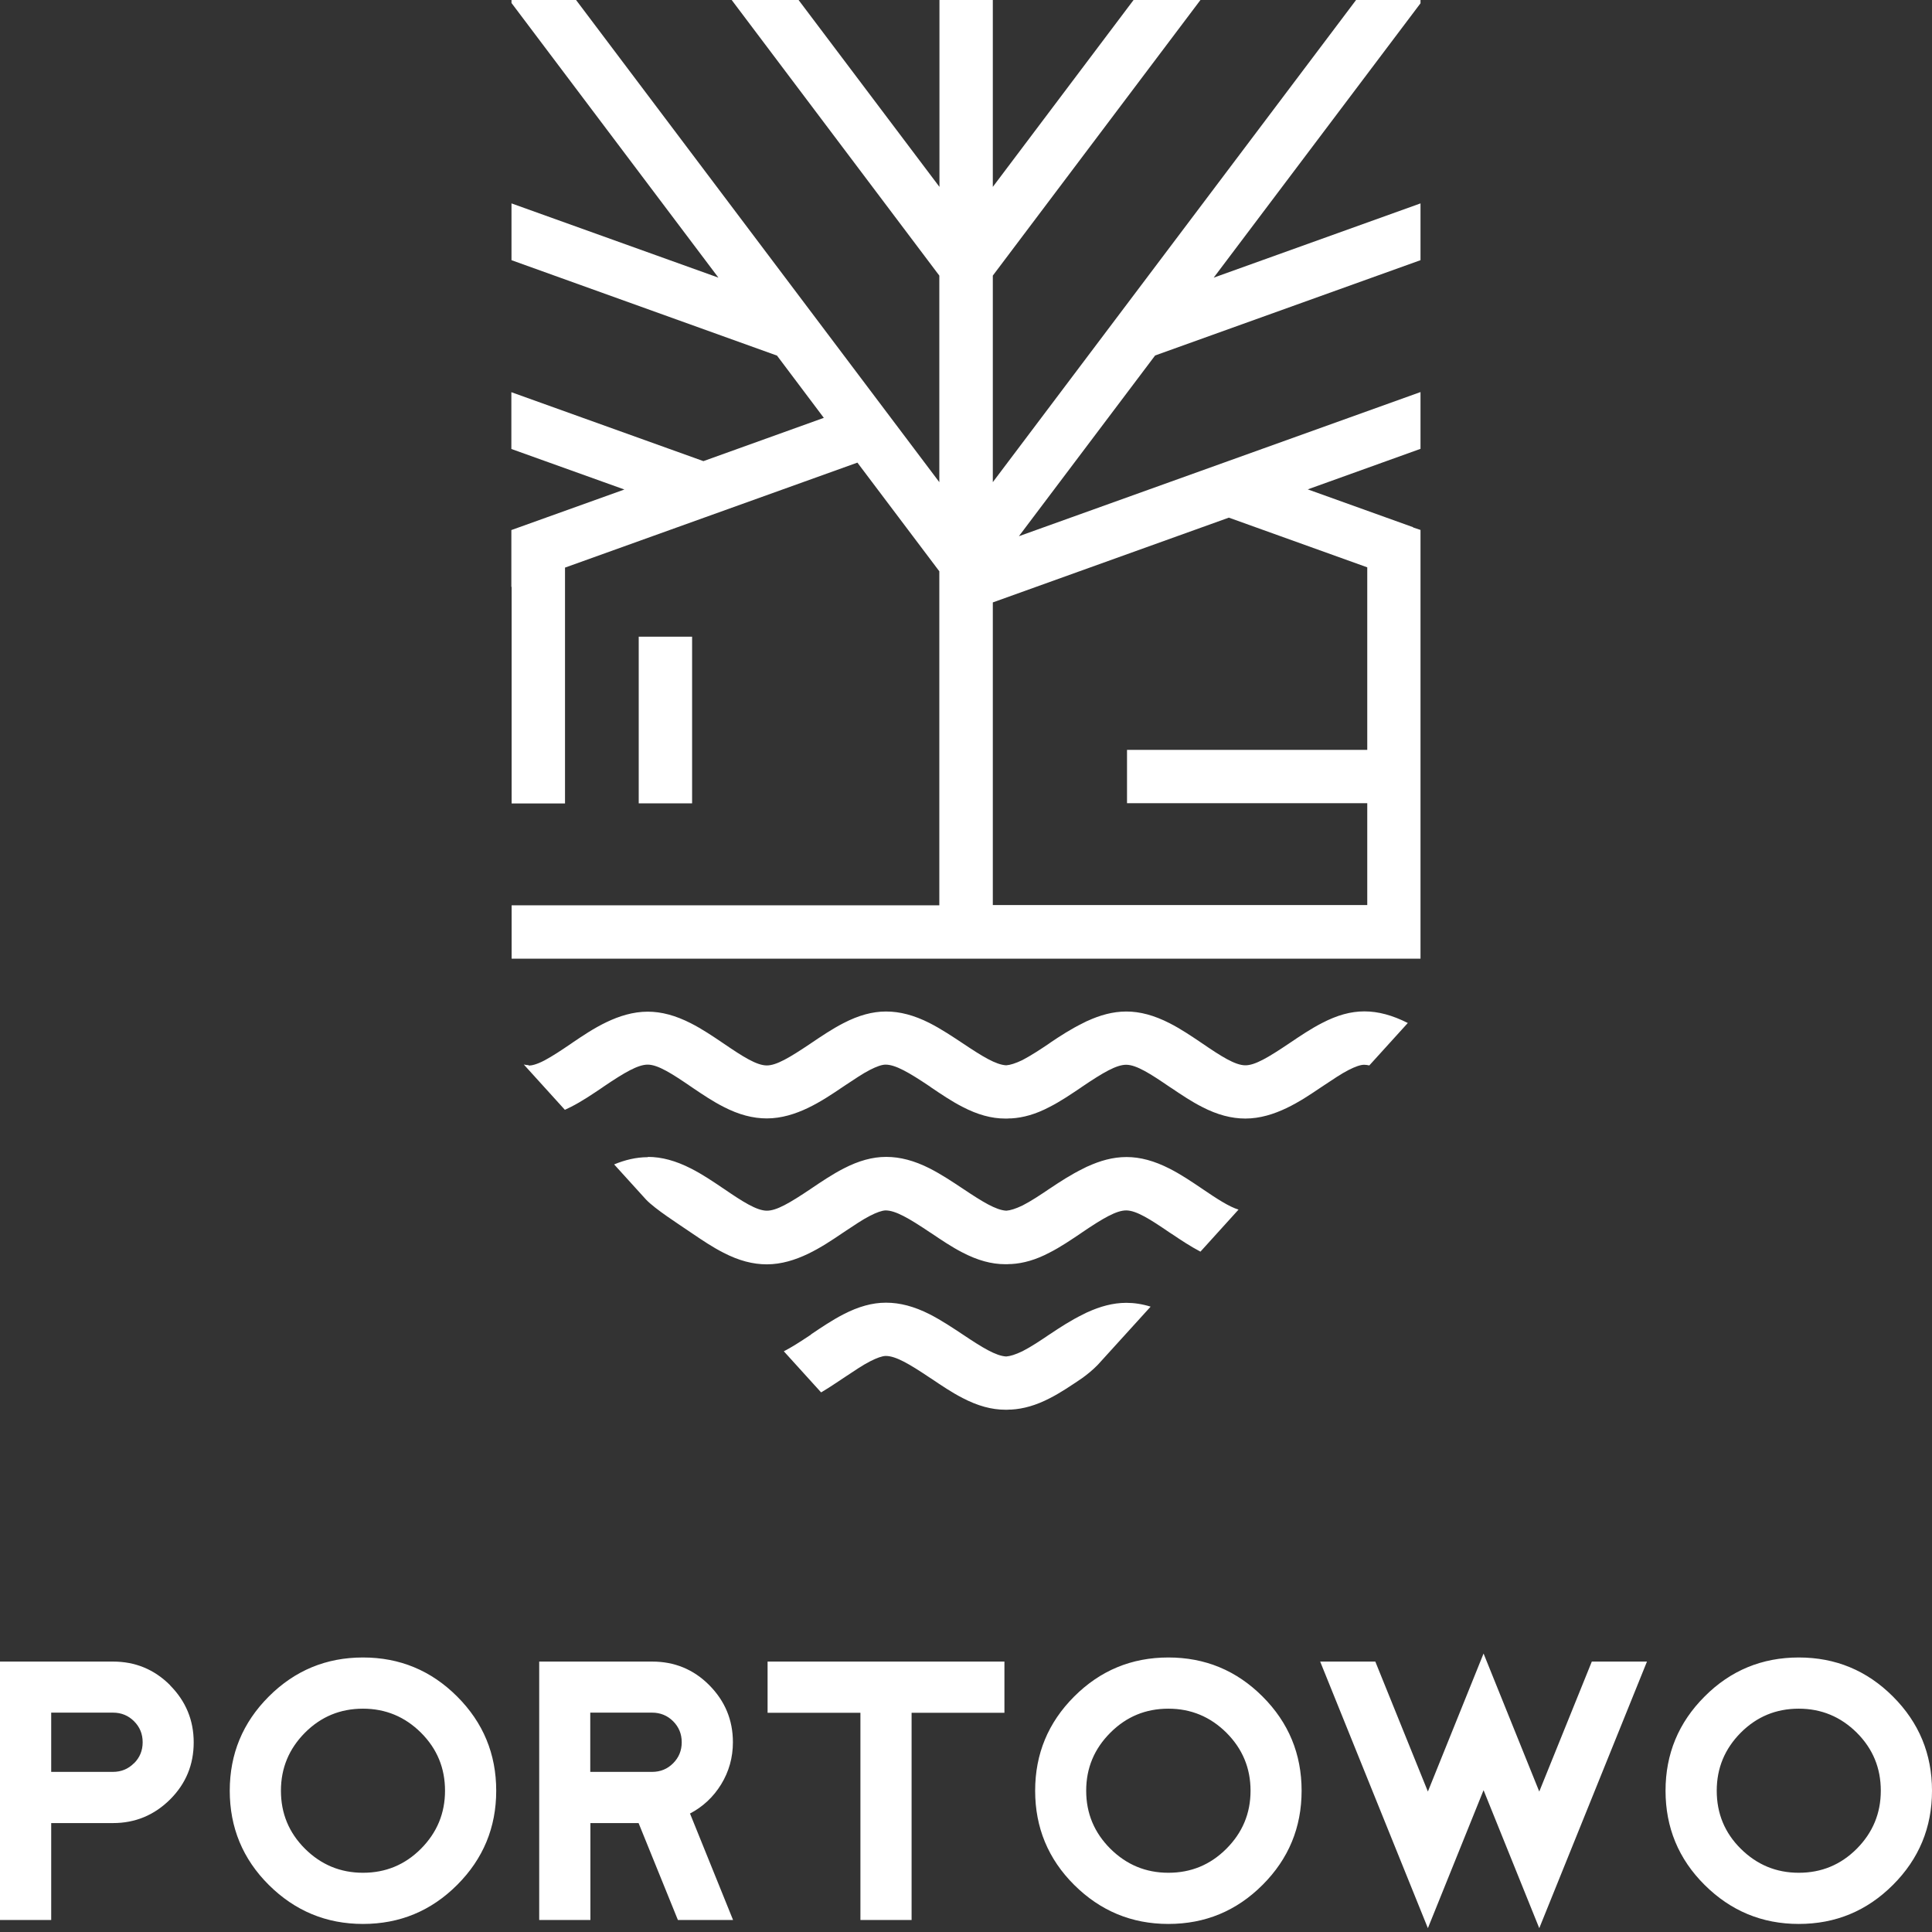 <svg width="100" height="100" viewBox="0 0 100 100" fill="none" xmlns="http://www.w3.org/2000/svg">
<rect x="0" y="0" width="100" height="100" fill="#333333" stroke="none"/>
<g clip-path="url(#clip0_977_50)">
<path d="M41.984 69.074C41.404 69.462 40.945 69.752 40.571 69.943L42.5 72.07C42.895 71.836 43.256 71.596 43.581 71.377L43.772 71.25C44.231 70.946 44.655 70.656 45.043 70.459C45.375 70.289 45.651 70.19 45.842 70.183C46.358 70.183 47.05 70.586 48.145 71.321L48.202 71.356C48.703 71.695 49.269 72.077 49.82 72.359C50.604 72.769 51.332 72.967 52.031 72.967C52.053 72.967 52.074 72.967 52.088 72.967C52.109 72.967 52.123 72.967 52.137 72.967C52.18 72.967 52.222 72.96 52.264 72.96C52.293 72.96 52.321 72.96 52.342 72.96C52.971 72.924 53.621 72.741 54.321 72.38C54.893 72.091 55.451 71.709 55.946 71.377L56.016 71.328C56.179 71.215 56.575 70.904 56.822 70.642L59.556 67.632C59.125 67.498 58.708 67.434 58.298 67.434C57.592 67.434 56.921 67.632 56.299 67.915C56.257 67.929 56.221 67.95 56.179 67.972C56.144 67.993 56.101 68.007 56.066 68.028C55.43 68.339 54.858 68.713 54.405 69.017L54.306 69.081C53.847 69.392 53.36 69.717 52.914 69.943C52.561 70.112 52.286 70.197 52.081 70.211C51.544 70.183 50.837 69.745 49.834 69.074C49.311 68.728 48.732 68.339 48.11 68.021C47.311 67.618 46.577 67.427 45.87 67.427C45.87 67.427 45.856 67.427 45.849 67.427C45.156 67.427 44.436 67.625 43.658 68.028C43.079 68.325 42.514 68.706 42.012 69.045L41.97 69.074H41.984ZM33.533 59.895C32.919 59.895 32.332 60.044 31.788 60.27L33.442 62.093C33.915 62.587 35.088 63.336 35.773 63.803L35.886 63.88C36.367 64.206 36.904 64.566 37.448 64.841C38.239 65.251 38.974 65.442 39.688 65.442C41.207 65.442 42.57 64.523 43.574 63.845L43.764 63.718C44.224 63.414 44.648 63.124 45.036 62.927C45.368 62.757 45.644 62.658 45.835 62.651C46.35 62.651 47.043 63.054 48.138 63.789L48.195 63.824C48.696 64.163 49.261 64.545 49.813 64.827C50.597 65.237 51.325 65.435 52.024 65.435C52.045 65.435 52.067 65.435 52.081 65.435C52.102 65.435 52.116 65.435 52.13 65.435C52.173 65.435 52.215 65.428 52.257 65.428C52.286 65.428 52.314 65.428 52.335 65.428C52.964 65.392 53.614 65.209 54.313 64.841C54.886 64.552 55.444 64.17 55.939 63.838L56.009 63.789C57.104 63.047 57.79 62.651 58.291 62.651C58.821 62.651 59.556 63.124 60.538 63.796L60.658 63.873C61.111 64.177 61.619 64.516 62.135 64.785L64.106 62.609C63.619 62.46 62.997 62.057 62.22 61.528L62.178 61.499C61.676 61.16 61.111 60.779 60.538 60.489C59.747 60.086 59.019 59.888 58.306 59.888C57.592 59.888 56.928 60.086 56.306 60.369C56.264 60.383 56.228 60.404 56.186 60.425C56.151 60.447 56.108 60.461 56.073 60.482C55.437 60.793 54.865 61.167 54.412 61.471L54.313 61.535C53.854 61.846 53.367 62.171 52.922 62.397C52.568 62.566 52.293 62.651 52.088 62.665C51.551 62.637 50.844 62.199 49.841 61.528C49.318 61.181 48.739 60.793 48.117 60.475C47.319 60.072 46.584 59.881 45.877 59.881C45.877 59.881 45.863 59.881 45.856 59.881C45.163 59.881 44.443 60.079 43.666 60.482C43.086 60.779 42.521 61.16 42.019 61.499L41.977 61.528C40.853 62.284 40.189 62.665 39.695 62.665C39.165 62.665 38.43 62.192 37.448 61.52L37.405 61.492C36.904 61.153 36.339 60.772 35.766 60.482C34.975 60.079 34.247 59.881 33.533 59.881M27.365 55.133C27.287 55.133 27.203 55.119 27.111 55.098L29.238 57.444C29.343 57.394 29.442 57.345 29.548 57.295C30.121 57.006 30.679 56.624 31.174 56.292L31.244 56.242C32.339 55.501 33.025 55.105 33.526 55.105C34.056 55.105 34.791 55.578 35.773 56.25L35.886 56.327C36.367 56.652 36.904 57.013 37.448 57.288C38.239 57.698 38.974 57.889 39.688 57.889C41.207 57.889 42.57 56.97 43.574 56.292L43.764 56.165C44.224 55.861 44.648 55.571 45.036 55.373C45.368 55.204 45.644 55.105 45.835 55.105C46.35 55.105 47.043 55.508 48.138 56.242L48.195 56.285C48.696 56.624 49.261 57.006 49.813 57.288C50.597 57.698 51.325 57.896 52.024 57.896C52.045 57.896 52.067 57.896 52.081 57.896C52.102 57.896 52.116 57.896 52.13 57.896C52.173 57.896 52.215 57.889 52.257 57.889C52.286 57.889 52.314 57.889 52.335 57.889C52.964 57.853 53.614 57.67 54.313 57.302C54.886 57.013 55.444 56.631 55.939 56.299L56.009 56.25C57.104 55.508 57.79 55.112 58.291 55.112C58.821 55.112 59.556 55.585 60.538 56.257L60.658 56.334C61.139 56.659 61.676 57.02 62.22 57.295C63.011 57.705 63.746 57.896 64.46 57.896C65.979 57.896 67.343 56.977 68.346 56.299L68.537 56.172C68.996 55.868 69.42 55.578 69.808 55.38C70.141 55.211 70.416 55.112 70.607 55.112C70.692 55.112 70.776 55.126 70.875 55.147L72.868 52.95C72.069 52.547 71.335 52.349 70.621 52.349C69.907 52.349 69.208 52.547 68.431 52.95C67.851 53.247 67.286 53.628 66.784 53.967L66.742 53.996C65.618 54.752 64.954 55.14 64.46 55.14C63.93 55.14 63.195 54.667 62.213 53.996L62.17 53.967C61.669 53.628 61.103 53.247 60.531 52.957C59.74 52.554 59.012 52.356 58.298 52.356C57.585 52.356 56.921 52.554 56.299 52.837C56.257 52.851 56.221 52.872 56.179 52.893C56.144 52.915 56.101 52.929 56.066 52.95C55.43 53.261 54.858 53.635 54.405 53.939L54.306 54.01C53.847 54.321 53.36 54.639 52.914 54.872C52.561 55.041 52.286 55.126 52.081 55.14C51.544 55.112 50.837 54.674 49.834 54.003C49.311 53.657 48.732 53.268 48.11 52.95C47.311 52.547 46.577 52.356 45.87 52.356C45.87 52.356 45.856 52.356 45.849 52.356C45.156 52.356 44.436 52.554 43.658 52.957C43.079 53.254 42.514 53.635 42.012 53.974L41.97 54.003C40.846 54.759 40.182 55.147 39.688 55.147C39.158 55.147 38.423 54.674 37.441 54.003L37.398 53.974C36.897 53.635 36.331 53.254 35.759 52.964C34.968 52.561 34.24 52.364 33.526 52.364C32.007 52.364 30.644 53.282 29.654 53.953L29.562 54.017C29.054 54.363 28.595 54.667 28.185 54.886C27.754 55.112 27.499 55.154 27.365 55.154M70.762 46.845H51.388V31.181L63.605 26.793L70.769 29.365V38.812H58.334V41.574H70.769V46.845H70.762ZM73.143 27.288L67.689 25.33L73.525 23.232V20.293L52.738 27.754L59.789 18.399L73.525 13.467V10.528L62.821 14.371L73.525 0.17V0H70.19L51.388 24.956V14.265L62.135 0H58.673L51.388 9.673V0H48.626V9.673L41.334 0H37.872L48.619 14.265V24.956L29.817 0H26.475V0.155L37.186 14.371L26.475 10.528V13.467L40.218 18.406L42.641 21.628L36.409 23.868L26.468 20.3V23.239L32.318 25.337L26.468 27.436V30.375H26.482V41.588H29.245V29.379L44.379 23.945L48.619 29.57V46.859H26.482V49.622H73.525V30.375V27.429L73.143 27.302V27.288ZM35.823 32.954H33.06V41.581H35.823V32.954Z" fill="white"/>
<path d="M96.107 95.69C95.273 96.524 94.277 96.934 93.104 96.934C91.931 96.934 90.935 96.517 90.101 95.69C89.267 94.863 88.858 93.86 88.858 92.687C88.858 91.514 89.274 90.518 90.101 89.684C90.935 88.85 91.931 88.441 93.104 88.441C94.277 88.441 95.273 88.858 96.107 89.684C96.941 90.518 97.35 91.514 97.35 92.687C97.35 93.86 96.933 94.856 96.107 95.69ZM97.979 87.812C96.63 86.462 95.005 85.791 93.104 85.791C91.203 85.791 89.571 86.462 88.229 87.812C86.879 89.161 86.208 90.787 86.208 92.687C86.208 94.588 86.879 96.22 88.229 97.562C89.578 98.905 91.203 99.583 93.104 99.583C95.005 99.583 96.63 98.912 97.979 97.562C99.329 96.213 100 94.588 100 92.687C100 90.787 99.329 89.161 97.979 87.812ZM82.392 86.003L79.672 92.73L76.789 85.586L73.907 92.73L71.186 86.003H68.332L73.907 99.802L76.789 92.659L79.672 99.802L85.247 86.003H82.392ZM63.478 95.69C62.644 96.524 61.648 96.934 60.475 96.934C59.302 96.934 58.306 96.517 57.472 95.69C56.638 94.856 56.221 93.86 56.221 92.687C56.221 91.514 56.638 90.518 57.472 89.684C58.306 88.85 59.302 88.441 60.475 88.441C61.648 88.441 62.644 88.858 63.478 89.684C64.311 90.518 64.728 91.514 64.728 92.687C64.728 93.86 64.311 94.856 63.478 95.69ZM65.35 87.812C64.001 86.462 62.376 85.791 60.475 85.791C58.574 85.791 56.949 86.462 55.599 87.812C54.25 89.161 53.579 90.787 53.579 92.687C53.579 94.588 54.25 96.22 55.599 97.562C56.949 98.905 58.574 99.583 60.475 99.583C62.376 99.583 64.001 98.912 65.35 97.562C66.7 96.213 67.371 94.588 67.371 92.687C67.371 90.787 66.7 89.161 65.35 87.812ZM51.989 86.003H39.73V88.653H44.535V99.378H47.184V88.653H51.989V86.003ZM34.841 91.267C34.544 91.564 34.184 91.712 33.753 91.712H30.552V88.646H33.753C34.176 88.646 34.544 88.794 34.841 89.091C35.137 89.388 35.286 89.748 35.286 90.179C35.286 90.61 35.137 90.97 34.841 91.267ZM35.703 93.874C36.381 93.521 36.925 93.012 37.328 92.355C37.73 91.698 37.935 90.97 37.935 90.179C37.935 89.027 37.526 88.045 36.713 87.225C35.901 86.406 34.911 86.003 33.76 86.003H27.909V99.378H30.559V94.362H33.053L35.088 99.378H37.943L35.717 93.874H35.703ZM21.79 95.69C20.957 96.524 19.96 96.934 18.788 96.934C17.615 96.934 16.618 96.517 15.785 95.69C14.951 94.856 14.541 93.86 14.541 92.687C14.541 91.514 14.958 90.518 15.785 89.684C16.618 88.85 17.615 88.441 18.788 88.441C19.96 88.441 20.957 88.858 21.79 89.684C22.624 90.518 23.034 91.514 23.034 92.687C23.034 93.86 22.617 94.856 21.79 95.69ZM23.663 87.812C22.313 86.462 20.688 85.791 18.788 85.791C16.887 85.791 15.262 86.462 13.912 87.812C12.563 89.161 11.892 90.787 11.892 92.687C11.892 94.588 12.563 96.22 13.912 97.562C15.262 98.905 16.887 99.583 18.788 99.583C20.688 99.583 22.313 98.912 23.663 97.562C25.012 96.213 25.684 94.588 25.684 92.687C25.684 90.787 25.012 89.161 23.663 87.812ZM6.931 91.267C6.635 91.564 6.274 91.712 5.843 91.712H2.65V88.646H5.85C6.274 88.646 6.642 88.794 6.938 89.091C7.235 89.388 7.384 89.748 7.384 90.179C7.384 90.61 7.235 90.97 6.938 91.267M8.804 87.225C7.984 86.406 7.002 86.003 5.85 86.003H0V99.378H2.65V94.362H5.85C7.002 94.362 7.984 93.952 8.804 93.139C9.623 92.32 10.026 91.338 10.026 90.186C10.026 89.034 9.616 88.052 8.804 87.233" fill="white"/>
</g>
<defs>
<clipPath id="clip0_977_50">
<rect width="100" height="99.795" fill="white"/>
</clipPath>
</defs>
</svg>
